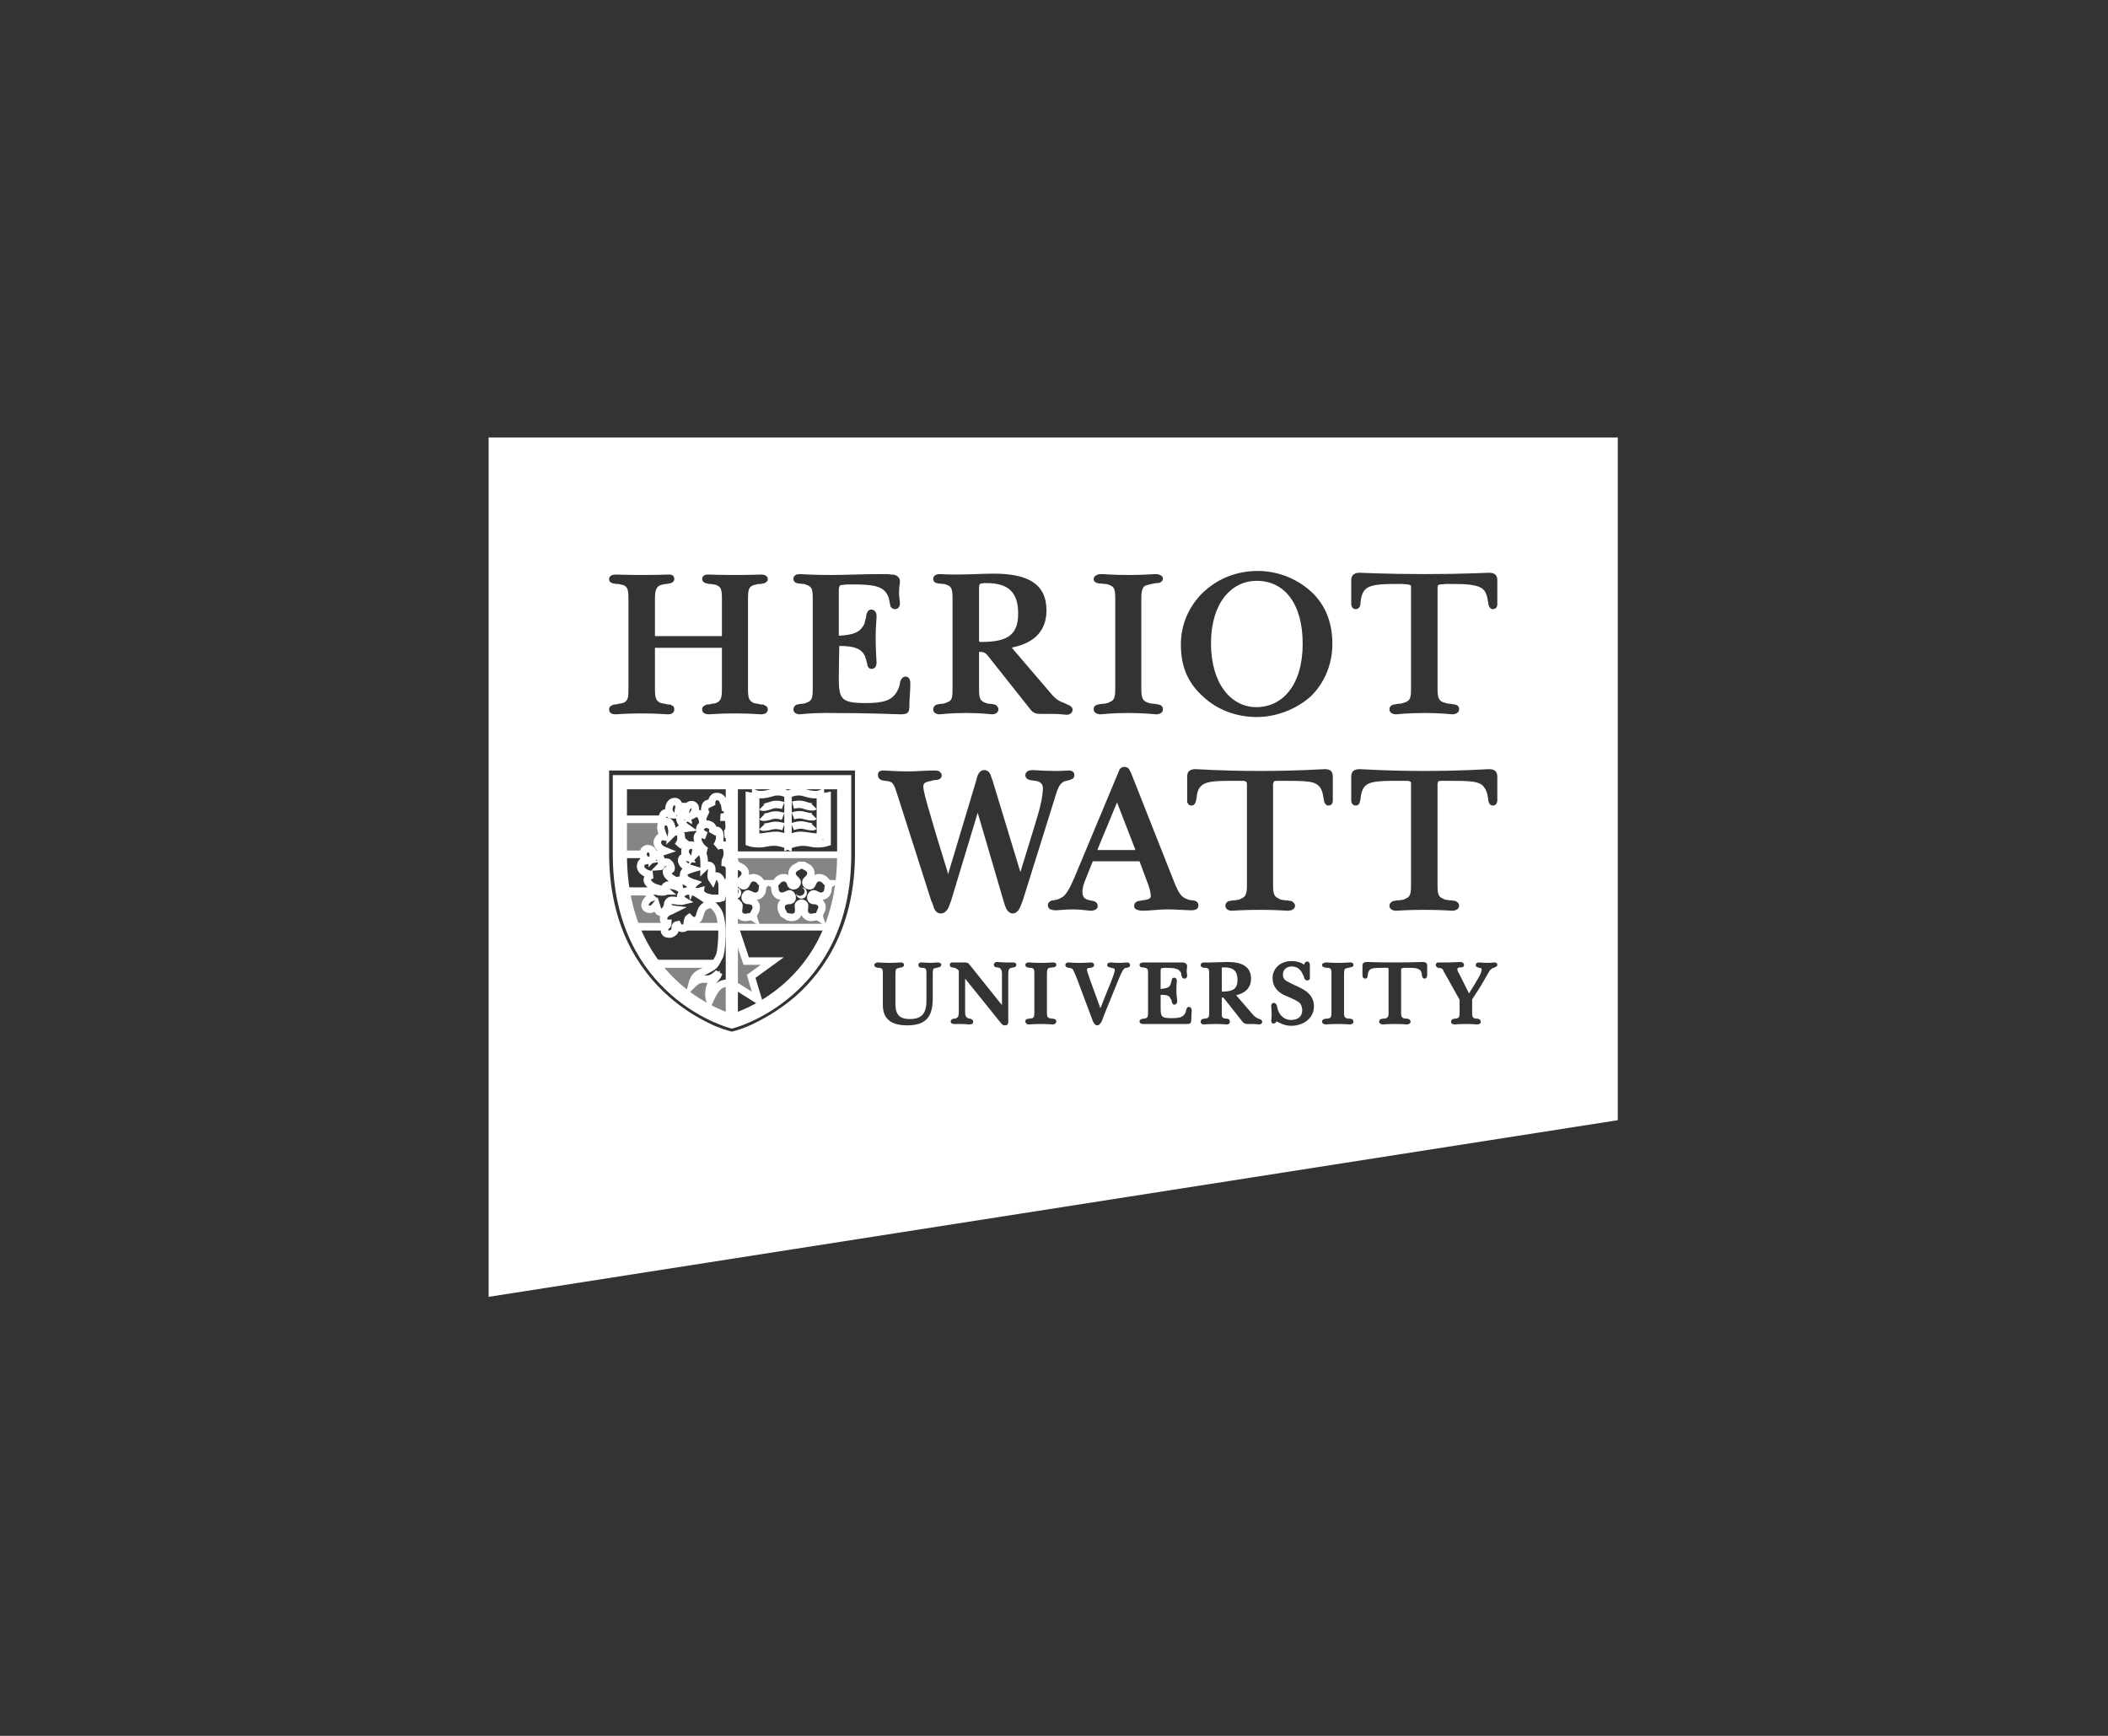 <?xml version="1.0" encoding="UTF-8" standalone="no"?>
<svg width="170px" height="140px" viewBox="0 0 170 140" version="1.1" xmlns="http://www.w3.org/2000/svg" xmlns:xlink="http://www.w3.org/1999/xlink">
    <rect x="0" y="0" width="170" height="140" fill="#333333" stroke="none"/>
    <!-- Generator: Sketch 41.1 (35376) - http://www.bohemiancoding.com/sketch -->
    <title>logo-heriot copy</title>
    <desc>Created with Sketch.</desc>
    <defs></defs>
    <g id="Partners" stroke="none" stroke-width="1" fill="none" fill-rule="evenodd">
        <g id="logo-heriot-copy">
            <g id="heriot-watt-university" transform="translate(39, 35)">
                <g id="Group">
                    <path d="M0.406,0.281 L91.467,0.281 L91.467,55.346 L0.406,69.593 L0.406,0.281 Z M20.018,48.204 C20.344,48.131 21.069,47.913 21.794,47.551 C22.995,46.973 24.116,46.242 25.13,45.377 C27.559,43.238 29.951,39.649 29.951,33.813 L29.951,27.143 L10.122,27.143 L10.122,33.813 C10.122,39.649 12.515,43.238 14.943,45.377 C15.939,46.248 17.049,46.98 18.242,47.551 C18.966,47.914 19.727,48.132 20.018,48.204 L20.018,48.204 Z M39.955,20.546 C39.955,21.27 40.028,21.488 40.354,21.633 C40.427,21.669 40.536,21.706 40.645,21.742 C40.753,21.742 40.862,21.778 40.97,21.778 C41.043,21.778 41.079,21.778 41.116,21.815 C41.188,21.815 41.224,21.815 41.297,21.851 C41.405,21.923 41.515,22.032 41.515,22.213 C41.515,22.504 41.224,22.612 41.007,22.612 C40.862,22.612 40.173,22.504 38.904,22.504 C37.599,22.504 36.91,22.612 36.765,22.612 C36.548,22.612 36.258,22.504 36.258,22.213 C36.258,22.032 36.367,21.923 36.476,21.851 C36.548,21.815 36.584,21.815 36.657,21.815 C36.693,21.778 36.766,21.778 36.802,21.778 C36.91,21.778 37.019,21.742 37.128,21.742 C37.236,21.706 37.346,21.669 37.418,21.633 C37.781,21.488 37.817,21.27 37.817,20.546 L37.817,13.259 C37.817,12.57 37.745,12.353 37.454,12.208 C37.346,12.172 37.273,12.135 37.164,12.099 C37.055,12.099 36.91,12.099 36.838,12.063 L36.656,12.063 C36.62,12.027 36.548,12.027 36.511,12.027 C36.403,11.991 36.258,11.882 36.258,11.701 C36.258,11.375 36.584,11.302 36.765,11.302 C36.837,11.302 37.309,11.338 38.07,11.338 C39.23,11.338 40.245,11.266 41.151,11.266 C43.906,11.266 45.393,12.099 45.393,14.238 C45.393,15.833 44.45,16.848 42.674,17.211 L42.602,17.247 L45.828,21.017 C46.154,21.416 46.517,21.597 46.842,21.706 C46.987,21.779 47.133,21.851 47.241,21.888 C47.278,21.924 47.351,21.96 47.423,22.033 C47.459,22.069 47.496,22.141 47.496,22.25 C47.496,22.54 47.205,22.649 47.024,22.649 C46.952,22.649 46.517,22.576 45.756,22.576 L44.995,22.576 C44.668,22.576 44.379,22.576 44.125,22.25 L40.645,17.864 C40.464,17.646 40.319,17.574 39.992,17.574 L39.956,17.574 L39.956,20.546 L39.955,20.546 L39.955,20.546 Z M62.431,11.048 C64.171,11.048 65.839,11.773 66.998,12.969 C67.977,14.02 68.449,15.325 68.449,16.956 C68.449,18.588 67.796,20.11 66.708,21.162 C65.585,22.176 63.954,22.829 62.359,22.829 C60.691,22.829 59.168,22.249 58.045,21.198 C56.776,20.074 56.232,18.733 56.232,16.993 C56.232,15.434 56.812,14.02 57.935,12.86 C59.168,11.664 60.727,11.048 62.431,11.048 L62.431,11.048 Z M11.027,12.135 C10.919,12.099 10.81,12.099 10.701,12.099 L10.52,12.063 C10.483,12.063 10.411,12.063 10.375,12.026 C10.266,11.99 10.121,11.918 10.121,11.701 C10.121,11.41 10.447,11.338 10.628,11.338 C10.81,11.338 11.535,11.374 12.767,11.374 C14.036,11.374 14.761,11.338 14.87,11.338 C14.979,11.338 15.088,11.338 15.196,11.374 C15.305,11.447 15.378,11.519 15.378,11.701 C15.378,11.845 15.305,11.918 15.196,11.991 C15.124,12.027 15.015,12.063 14.942,12.063 C14.798,12.099 14.58,12.099 14.326,12.172 C13.964,12.281 13.819,12.535 13.819,13.296 L13.819,16.305 L19.22,16.305 L19.22,13.295 C19.22,12.57 19.148,12.353 18.821,12.208 C18.749,12.172 18.64,12.135 18.531,12.135 C18.422,12.099 18.313,12.099 18.205,12.099 C18.096,12.063 17.987,12.063 17.878,12.026 C17.806,11.99 17.625,11.881 17.625,11.701 C17.625,11.519 17.734,11.447 17.842,11.374 C17.951,11.338 18.06,11.338 18.168,11.338 C18.277,11.338 19.002,11.374 20.271,11.374 C21.503,11.374 22.192,11.338 22.374,11.338 C22.591,11.338 22.917,11.41 22.917,11.701 C22.917,11.918 22.736,11.991 22.663,12.026 C22.591,12.062 22.554,12.063 22.482,12.063 L22.337,12.099 C22.228,12.099 22.12,12.099 22.011,12.135 C21.902,12.172 21.794,12.172 21.721,12.208 C21.395,12.353 21.322,12.57 21.322,13.295 L21.322,20.546 C21.322,21.27 21.394,21.488 21.721,21.669 C21.794,21.706 21.902,21.742 22.011,21.742 C22.12,21.778 22.265,21.778 22.337,21.815 L22.518,21.815 C22.554,21.815 22.627,21.851 22.663,21.887 C22.808,21.923 22.917,22.032 22.917,22.213 C22.917,22.54 22.591,22.612 22.374,22.612 C22.265,22.612 21.576,22.54 20.271,22.54 C18.966,22.54 18.277,22.612 18.168,22.612 C17.951,22.612 17.624,22.54 17.624,22.213 C17.624,22.032 17.733,21.923 17.878,21.887 C17.918,21.849 17.968,21.824 18.023,21.815 L18.204,21.815 C18.277,21.778 18.385,21.778 18.531,21.742 C18.639,21.742 18.712,21.706 18.821,21.669 C19.147,21.488 19.22,21.27 19.22,20.546 L19.22,17.247 L13.819,17.247 L13.819,20.546 C13.819,21.27 13.892,21.488 14.218,21.669 C14.326,21.706 14.436,21.742 14.508,21.742 C14.653,21.778 14.762,21.778 14.834,21.815 L15.016,21.815 C15.052,21.815 15.124,21.851 15.161,21.887 C15.306,21.923 15.378,22.032 15.378,22.213 C15.378,22.54 15.088,22.612 14.871,22.612 C14.762,22.612 14.037,22.54 12.768,22.54 C11.463,22.54 10.774,22.612 10.63,22.612 C10.412,22.612 10.122,22.54 10.122,22.213 C10.122,22.032 10.231,21.923 10.376,21.887 C10.416,21.849 10.466,21.824 10.521,21.815 L10.666,21.815 C10.774,21.778 10.883,21.778 10.992,21.742 C11.101,21.742 11.209,21.706 11.318,21.669 C11.645,21.488 11.681,21.27 11.681,20.546 L11.681,13.295 C11.681,12.57 11.608,12.353 11.318,12.208 C11.245,12.172 11.136,12.172 11.027,12.135 L11.027,12.135 Z M33.322,20.799 C33.394,20.654 33.467,20.545 33.503,20.4 C33.539,20.291 33.576,20.182 33.576,20.074 L33.612,19.928 C33.648,19.892 33.648,19.82 33.684,19.783 C33.758,19.675 33.866,19.566 34.011,19.566 C34.192,19.566 34.337,19.675 34.374,19.856 C34.41,19.928 34.41,20.001 34.41,20.074 L34.41,20.291 C34.41,20.798 34.337,21.342 34.337,21.922 C34.337,22.466 34.228,22.611 33.612,22.611 C33.286,22.611 31.292,22.502 27.595,22.502 C26.326,22.502 25.637,22.611 25.492,22.611 C25.275,22.611 24.985,22.502 24.985,22.212 C24.985,22.031 25.094,21.922 25.203,21.849 C25.275,21.813 25.311,21.813 25.384,21.813 C25.42,21.777 25.456,21.777 25.529,21.777 C25.637,21.777 25.747,21.74 25.855,21.74 C25.964,21.704 26.073,21.668 26.145,21.632 C26.471,21.487 26.544,21.269 26.544,20.544 L26.544,13.259 C26.544,12.57 26.472,12.353 26.145,12.208 C26.051,12.166 25.954,12.129 25.855,12.099 C25.747,12.099 25.637,12.099 25.529,12.063 L25.384,12.063 C25.311,12.027 25.275,12.027 25.239,12.027 C25.131,11.991 24.985,11.882 24.985,11.701 C24.985,11.375 25.275,11.302 25.492,11.302 C25.637,11.302 26.507,11.375 28.03,11.375 C29.19,11.375 30.495,11.302 32.017,11.302 L32.379,11.302 C32.561,11.302 32.706,11.302 32.851,11.338 C32.959,11.338 33.104,11.338 33.177,11.375 C33.467,11.483 33.576,11.665 33.576,11.918 C33.576,12.063 33.503,12.353 33.503,12.788 C33.503,13.187 33.576,13.477 33.576,13.622 C33.576,13.839 33.503,14.129 33.177,14.129 C32.995,14.129 32.887,14.021 32.814,13.912 C32.814,13.839 32.778,13.767 32.778,13.731 L32.741,13.585 C32.741,13.477 32.705,13.368 32.669,13.223 C32.633,13.115 32.596,13.006 32.524,12.897 C32.125,12.244 31.327,12.136 29.769,12.136 L29.624,12.136 C29.37,12.136 29.152,12.136 29.008,12.172 C28.826,12.172 28.79,12.208 28.754,12.208 C28.718,12.245 28.718,12.245 28.718,12.281 C28.681,12.281 28.681,12.317 28.681,12.353 C28.645,12.426 28.645,12.57 28.645,12.788 L28.645,16.268 L28.718,16.268 C29.805,16.196 30.276,16.015 30.603,15.507 C30.675,15.398 30.747,15.253 30.747,15.144 C30.783,14.999 30.82,14.89 30.856,14.745 L30.856,14.6 C30.892,14.527 30.892,14.491 30.928,14.419 C30.965,14.31 31.074,14.165 31.255,14.165 C31.581,14.165 31.69,14.455 31.69,14.673 C31.69,14.998 31.617,15.579 31.617,16.412 C31.617,17.5 31.69,18.189 31.69,18.442 C31.69,18.696 31.581,18.95 31.291,18.95 C31.146,18.95 31.037,18.877 31.001,18.768 C30.964,18.732 30.964,18.696 30.964,18.66 L30.928,18.515 C30.892,18.442 30.892,18.333 30.855,18.224 C30.819,18.152 30.783,18.043 30.747,17.898 C30.456,17.318 29.913,17.1 28.717,17.1 L28.681,17.1 L28.645,19.565 C28.645,21.341 28.753,21.704 30.82,21.704 C32.234,21.705 32.923,21.488 33.322,20.799 L33.322,20.799 Z M53.84,21.742 C53.984,21.742 54.093,21.778 54.202,21.778 L54.383,21.815 C54.42,21.815 54.492,21.815 54.528,21.851 C54.673,21.887 54.782,21.996 54.782,22.213 C54.782,22.504 54.491,22.612 54.238,22.612 C54.093,22.612 53.332,22.504 51.991,22.504 C50.613,22.504 49.888,22.612 49.743,22.612 C49.525,22.612 49.198,22.504 49.198,22.213 C49.198,21.996 49.308,21.887 49.452,21.851 C49.489,21.815 49.562,21.815 49.597,21.815 L49.779,21.778 C49.888,21.778 49.997,21.742 50.141,21.742 C50.25,21.706 50.359,21.706 50.467,21.633 C50.866,21.488 50.939,21.234 50.939,20.546 L50.939,13.259 C50.939,12.57 50.866,12.353 50.54,12.208 C50.435,12.16 50.325,12.124 50.213,12.099 C50.105,12.099 49.96,12.099 49.851,12.063 C49.706,12.063 49.597,12.063 49.489,12.027 C49.38,11.991 49.198,11.918 49.198,11.701 C49.198,11.556 49.271,11.483 49.344,11.447 C49.38,11.411 49.452,11.375 49.525,11.339 C49.633,11.303 49.779,11.303 49.887,11.303 C50.068,11.303 50.758,11.375 51.99,11.375 C53.259,11.375 53.984,11.303 54.128,11.303 C54.202,11.303 54.346,11.303 54.455,11.339 C54.527,11.375 54.564,11.375 54.637,11.411 C54.672,11.448 54.781,11.52 54.781,11.665 C54.781,11.847 54.637,11.955 54.527,11.992 C54.455,12.028 54.346,12.028 54.238,12.028 C54.056,12.064 53.803,12.101 53.549,12.173 C53.187,12.246 53.041,12.499 53.041,13.261 L53.041,20.547 C53.041,21.272 53.15,21.49 53.476,21.635 C53.622,21.705 53.731,21.705 53.84,21.742 L53.84,21.742 Z M77.728,21.742 C77.873,21.742 77.982,21.778 78.091,21.778 L78.272,21.815 C78.308,21.815 78.381,21.815 78.417,21.851 C78.562,21.887 78.67,21.996 78.67,22.213 C78.67,22.504 78.345,22.612 78.127,22.612 C78.018,22.612 77.256,22.504 75.879,22.504 C74.465,22.504 73.705,22.612 73.595,22.612 C73.341,22.612 73.052,22.504 73.052,22.213 C73.052,21.996 73.196,21.887 73.306,21.851 C73.378,21.815 73.414,21.815 73.487,21.815 L73.632,21.778 C73.74,21.778 73.885,21.742 73.994,21.742 C74.138,21.706 74.248,21.669 74.356,21.633 C74.719,21.488 74.791,21.27 74.791,20.546 L74.791,12.389 L74.791,12.244 L74.755,12.208 C74.683,12.172 74.61,12.135 74.502,12.135 C74.393,12.135 74.248,12.099 74.103,12.099 L73.45,12.099 C72,12.099 71.312,12.207 70.985,12.679 C70.84,12.896 70.767,13.186 70.731,13.476 C70.731,13.621 70.696,13.73 70.696,13.839 C70.66,13.911 70.587,14.129 70.333,14.129 C70.188,14.129 70.08,14.056 70.007,13.912 C70.007,13.876 69.97,13.803 69.97,13.767 L69.97,11.809 C69.97,11.338 70.261,11.193 70.66,11.193 C70.949,11.193 72.69,11.302 75.879,11.302 C79.069,11.302 80.81,11.193 81.063,11.193 C81.498,11.193 81.752,11.338 81.752,11.809 L81.752,13.767 C81.752,13.803 81.752,13.839 81.716,13.912 C81.679,14.057 81.534,14.129 81.39,14.129 C81.172,14.129 81.099,13.912 81.063,13.839 C81.027,13.766 81.027,13.731 81.027,13.658 L80.991,13.476 C80.955,13.186 80.882,12.896 80.737,12.679 C80.556,12.425 80.266,12.28 79.831,12.207 C79.323,12.099 78.707,12.099 77.91,12.099 L77.619,12.099 C77.475,12.099 77.33,12.135 77.22,12.135 C77.112,12.135 77.039,12.172 77.003,12.172 L76.967,12.208 L76.967,12.244 C76.931,12.28 76.931,12.353 76.931,12.389 L76.931,20.546 C76.931,21.27 77.039,21.488 77.366,21.633 C77.475,21.669 77.619,21.705 77.728,21.742 L77.728,21.742 Z M39.919,27.397 C40.028,27.216 40.173,27.107 40.39,27.107 C40.572,27.107 40.753,27.216 40.825,27.397 C40.898,27.469 40.898,27.542 40.934,27.651 L41.043,27.941 L43.29,35.336 L44.559,31.203 C44.922,30.043 45.103,29.137 45.103,28.557 C45.103,28.267 44.922,28.013 44.487,27.977 C44.306,27.94 44.161,27.94 44.052,27.904 C43.87,27.868 43.689,27.759 43.689,27.505 C43.689,27.36 43.798,27.251 43.907,27.179 C44.016,27.142 44.161,27.106 44.269,27.106 C44.451,27.106 45.103,27.179 46.191,27.179 C46.625,27.179 46.988,27.142 47.205,27.142 C47.387,27.142 47.64,27.215 47.64,27.505 C47.643,27.612 47.604,27.716 47.532,27.795 C47.459,27.832 47.351,27.868 47.278,27.904 C47.17,27.94 46.988,27.977 46.843,28.013 C46.444,28.194 46.299,28.556 46.046,29.427 L43.508,37.547 C43.399,37.873 43.291,38.127 43.182,38.345 C43.074,38.489 42.928,38.67 42.675,38.67 C42.458,38.67 42.312,38.526 42.204,38.381 C42.095,38.198 42.022,37.982 41.95,37.728 L39.847,30.55 L37.709,37.619 C37.6,37.909 37.527,38.163 37.419,38.344 C37.274,38.525 37.128,38.67 36.875,38.67 C36.622,38.67 36.476,38.525 36.368,38.344 C36.332,38.271 36.295,38.163 36.259,38.053 C36.223,37.945 36.187,37.799 36.114,37.691 L33.323,28.955 C33.105,28.266 32.996,28.085 32.67,28.012 C32.489,27.976 32.308,27.976 32.163,27.94 C32.019,27.904 31.801,27.795 31.801,27.505 C31.801,27.36 31.837,27.251 31.982,27.179 C32.054,27.179 32.091,27.142 32.163,27.142 L32.308,27.142 C32.526,27.142 33.142,27.215 34.266,27.215 C34.991,27.215 35.68,27.142 36.26,27.142 C36.405,27.142 36.55,27.142 36.695,27.179 C36.804,27.251 36.948,27.36 36.948,27.541 C36.948,27.795 36.695,27.868 36.586,27.904 C36.477,27.904 36.296,27.904 36.115,27.977 C35.534,28.085 35.462,28.194 35.462,28.448 C35.462,28.702 35.644,29.463 36.042,30.768 C36.368,31.928 36.839,33.451 37.42,35.336 L37.456,35.518 L39.74,27.905 C39.774,27.723 39.847,27.506 39.919,27.397 L39.919,27.397 Z M77.728,37.582 C77.873,37.619 77.982,37.619 78.091,37.619 L78.272,37.655 C78.308,37.655 78.381,37.655 78.417,37.691 C78.562,37.764 78.67,37.873 78.67,38.053 C78.67,38.344 78.345,38.452 78.127,38.452 C77.982,38.452 77.256,38.38 75.879,38.38 C74.465,38.38 73.705,38.452 73.595,38.452 C73.341,38.452 73.052,38.344 73.052,38.053 C73.052,37.872 73.16,37.764 73.306,37.691 C73.341,37.655 73.414,37.655 73.487,37.655 L73.632,37.619 C73.74,37.619 73.885,37.619 73.994,37.582 C74.138,37.582 74.248,37.547 74.356,37.474 C74.719,37.33 74.791,37.112 74.791,36.386 L74.791,28.231 L74.791,28.085 L74.755,28.049 C74.683,28.013 74.61,27.977 74.502,27.977 L73.45,27.977 C72,27.977 71.312,28.049 70.985,28.521 C70.84,28.738 70.767,29.028 70.731,29.318 C70.731,29.463 70.696,29.572 70.659,29.68 C70.659,29.753 70.586,29.97 70.332,29.97 C70.188,29.97 70.079,29.898 70.006,29.753 C70.006,29.717 69.97,29.644 69.97,29.608 L69.97,27.65 C69.97,27.179 70.224,27.034 70.659,27.034 C70.949,27.034 72.653,27.179 75.879,27.179 C79.068,27.179 80.773,27.034 81.062,27.034 C81.497,27.034 81.751,27.179 81.751,27.65 L81.751,29.608 C81.751,29.644 81.715,29.68 81.715,29.753 C81.643,29.898 81.534,29.97 81.389,29.97 C81.172,29.97 81.062,29.753 81.062,29.68 C81.027,29.644 81.027,29.572 81.027,29.499 L80.991,29.318 C80.954,29.027 80.881,28.737 80.7,28.52 C80.555,28.266 80.265,28.121 79.794,28.049 C79.323,27.976 78.706,27.976 77.909,27.976 L77.219,27.976 C77.111,27.976 77.038,28.012 77.002,28.012 L76.966,28.049 L76.966,28.121 C76.93,28.158 76.93,28.194 76.93,28.23 L76.93,36.386 C76.93,37.111 77.002,37.329 77.365,37.474 C77.475,37.547 77.619,37.582 77.728,37.582 L77.728,37.582 Z M64.461,37.582 C64.606,37.619 64.715,37.619 64.823,37.619 L65.005,37.655 C65.077,37.655 65.113,37.655 65.187,37.691 C65.295,37.764 65.439,37.873 65.439,38.053 C65.439,38.344 65.113,38.452 64.86,38.452 C64.751,38.452 63.99,38.38 62.612,38.38 C61.235,38.38 60.474,38.452 60.329,38.452 C60.111,38.452 59.821,38.344 59.821,38.053 C59.821,37.872 59.931,37.764 60.039,37.691 C60.112,37.655 60.183,37.655 60.22,37.655 L60.402,37.619 C60.511,37.619 60.619,37.619 60.764,37.582 C60.873,37.582 60.981,37.547 61.091,37.474 C61.453,37.33 61.561,37.112 61.561,36.386 L61.561,28.231 C61.561,28.158 61.526,28.085 61.526,28.085 L61.49,28.049 C61.417,28.013 61.38,27.977 61.272,27.977 L60.22,27.977 C58.77,27.977 58.082,28.049 57.755,28.521 C57.574,28.738 57.537,29.028 57.502,29.318 C57.466,29.463 57.466,29.572 57.429,29.68 C57.393,29.753 57.32,29.97 57.103,29.97 C56.958,29.97 56.812,29.898 56.776,29.753 C56.74,29.717 56.74,29.644 56.74,29.608 L56.74,27.65 C56.74,27.179 56.994,27.034 57.429,27.034 C57.683,27.034 59.423,27.179 62.612,27.179 C65.803,27.179 67.543,27.034 67.833,27.034 C68.267,27.034 68.485,27.179 68.485,27.65 L68.485,29.608 C68.485,29.644 68.485,29.68 68.45,29.753 C68.413,29.898 68.267,29.97 68.123,29.97 C67.905,29.97 67.833,29.753 67.797,29.68 C67.797,29.644 67.761,29.572 67.761,29.499 L67.724,29.318 C67.688,29.027 67.616,28.737 67.47,28.52 C67.289,28.266 67.035,28.121 66.565,28.049 C66.057,27.976 65.44,27.976 64.643,27.976 L63.955,27.976 C63.846,27.976 63.809,28.012 63.737,28.012 L63.737,28.049 C63.737,28.049 63.701,28.085 63.701,28.121 C63.701,28.158 63.665,28.194 63.665,28.23 L63.665,36.386 C63.665,37.111 63.774,37.329 64.136,37.474 C64.231,37.543 64.344,37.58 64.461,37.582 L64.461,37.582 Z M48.293,36.931 C48.293,37.257 48.402,37.438 48.655,37.547 C48.728,37.582 48.837,37.582 48.909,37.619 L49.127,37.655 C49.272,37.692 49.526,37.765 49.526,38.091 C49.526,38.235 49.417,38.345 49.308,38.381 C49.235,38.417 49.127,38.453 48.981,38.453 C48.765,38.453 48.257,38.345 47.496,38.345 C46.88,38.345 46.408,38.417 46.118,38.417 C45.973,38.417 45.828,38.382 45.719,38.345 C45.61,38.308 45.502,38.164 45.502,38.018 C45.502,37.874 45.574,37.765 45.683,37.692 C45.755,37.656 45.792,37.656 45.828,37.619 L45.973,37.619 C46.045,37.583 46.154,37.583 46.263,37.547 C46.371,37.511 46.48,37.474 46.589,37.402 C46.916,37.257 47.205,36.785 47.604,35.879 L51.193,27.288 C51.228,27.179 51.265,27.07 51.338,26.997 C51.446,26.889 51.555,26.852 51.7,26.852 C51.845,26.852 51.954,26.925 52.027,26.997 C52.099,27.07 52.135,27.215 52.208,27.323 L55.76,36.314 C56.051,37.002 56.268,37.329 56.631,37.474 C56.703,37.51 56.812,37.547 56.92,37.582 C57.03,37.582 57.103,37.618 57.174,37.618 C57.283,37.618 57.392,37.654 57.465,37.691 C57.573,37.764 57.646,37.873 57.646,38.017 C57.646,38.198 57.573,38.271 57.465,38.344 C57.355,38.38 57.247,38.416 57.103,38.416 C56.631,38.416 55.942,38.344 55.072,38.344 C54.42,38.344 53.767,38.452 53.115,38.452 C52.979,38.449 52.844,38.425 52.716,38.38 C52.562,38.349 52.454,38.21 52.462,38.053 C52.462,37.836 52.607,37.764 52.716,37.691 C52.825,37.655 52.969,37.655 53.115,37.618 C53.767,37.546 53.804,37.401 53.804,37.256 C53.804,37.148 53.767,36.784 53.586,36.314 L52.897,34.465 L49.127,34.465 L48.475,36.096 C48.33,36.459 48.293,36.75 48.293,36.931 L48.293,36.931 Z M79.867,47.117 C79.759,47.045 79.722,46.972 79.722,46.682 L79.722,45.594 C80.158,44.941 80.483,44.435 80.701,44.036 L80.992,43.528 C81.064,43.383 81.136,43.31 81.173,43.238 C81.281,43.129 81.391,43.056 81.463,43.056 C81.536,43.021 81.572,43.021 81.608,42.984 C81.68,42.984 81.753,42.911 81.753,42.803 C81.753,42.657 81.608,42.621 81.535,42.621 C81.499,42.621 81.281,42.656 80.919,42.656 C80.593,42.656 80.376,42.621 80.303,42.621 C80.231,42.621 80.195,42.621 80.122,42.656 C80.049,42.693 80.013,42.73 80.013,42.839 C80.013,42.983 80.158,43.02 80.195,43.02 C80.23,43.055 80.339,43.055 80.412,43.092 C80.484,43.092 80.484,43.092 80.484,43.202 C80.484,43.346 80.412,43.564 80.195,43.926 C80.013,44.253 79.76,44.651 79.469,45.122 L78.672,43.527 C78.527,43.31 78.527,43.202 78.527,43.165 C78.527,43.129 78.527,43.056 78.709,43.021 L78.853,43.021 C78.926,43.021 79.071,42.984 79.071,42.803 C79.071,42.73 78.999,42.658 78.926,42.622 C78.853,42.585 78.817,42.585 78.745,42.585 C78.564,42.585 78.237,42.622 77.766,42.622 L76.932,42.622 C76.846,42.66 76.789,42.745 76.788,42.839 C76.788,42.948 76.896,43.021 76.969,43.056 C77.041,43.056 77.113,43.056 77.187,43.092 C77.259,43.092 77.295,43.128 77.331,43.165 C77.367,43.202 77.403,43.238 77.403,43.31 L77.512,43.491 L78.709,45.631 L78.709,46.682 C78.709,46.972 78.673,47.044 78.564,47.116 C78.528,47.116 78.491,47.116 78.455,47.152 L78.31,47.152 C78.202,47.189 78.202,47.189 78.166,47.189 C78.079,47.227 78.023,47.312 78.02,47.406 C78.02,47.588 78.203,47.624 78.311,47.624 C78.347,47.624 78.673,47.588 79.217,47.588 C79.797,47.588 80.087,47.624 80.123,47.624 C80.232,47.624 80.414,47.588 80.414,47.406 C80.411,47.312 80.355,47.227 80.268,47.189 L80.124,47.152 L79.979,47.152 C79.94,47.117 79.904,47.117 79.867,47.117 L79.867,47.117 Z M74.176,47.117 C74.031,47.045 73.994,46.972 73.994,46.682 L73.994,43.13 C74.139,43.056 74.176,43.056 74.248,43.056 L74.356,43.056 C74.72,43.056 74.973,43.056 75.19,43.093 C75.372,43.129 75.481,43.202 75.553,43.274 C75.625,43.383 75.662,43.492 75.662,43.601 L75.698,43.782 C75.698,43.819 75.77,43.927 75.879,43.927 C75.952,43.927 76.024,43.891 76.061,43.819 L76.097,43.673 L76.097,42.876 C76.097,42.658 75.952,42.586 75.735,42.586 C75.625,42.586 74.864,42.622 73.487,42.622 C72.11,42.622 71.348,42.586 71.239,42.586 C71.022,42.586 70.877,42.658 70.877,42.876 L70.877,43.673 C70.877,43.746 70.912,43.782 70.912,43.819 C70.949,43.891 71.022,43.927 71.095,43.927 C71.239,43.927 71.276,43.819 71.276,43.782 C71.276,43.746 71.312,43.673 71.312,43.601 C71.312,43.492 71.348,43.383 71.421,43.274 C71.529,43.093 71.82,43.056 72.436,43.056 L72.908,43.056 C72.98,43.093 72.98,43.093 72.98,43.13 L72.98,46.682 C72.98,46.972 72.944,47.045 72.798,47.117 C72.762,47.117 72.725,47.153 72.69,47.153 L72.509,47.153 C72.399,47.189 72.399,47.189 72.363,47.189 C72.277,47.228 72.221,47.312 72.219,47.407 C72.219,47.551 72.4,47.624 72.509,47.624 C72.545,47.624 72.872,47.588 73.488,47.588 C74.105,47.588 74.43,47.624 74.467,47.624 C74.575,47.624 74.756,47.551 74.756,47.407 C74.754,47.312 74.698,47.228 74.612,47.189 L74.467,47.153 L74.323,47.153 C74.249,47.153 74.212,47.117 74.176,47.117 L74.176,47.117 Z M69.572,47.117 C69.427,47.045 69.391,46.972 69.391,46.682 L69.391,43.528 C69.391,43.166 69.464,43.129 69.572,43.093 C69.681,43.056 69.79,43.056 69.863,43.021 C69.935,43.021 69.971,43.021 70.007,42.984 C70.044,42.984 70.152,42.948 70.152,42.84 C70.152,42.731 70.08,42.694 70.08,42.658 C70.044,42.658 70.007,42.658 69.97,42.622 L69.826,42.622 C69.753,42.622 69.427,42.658 68.883,42.658 C68.339,42.658 68.049,42.622 67.977,42.622 C67.904,42.622 67.868,42.622 67.796,42.658 C67.76,42.658 67.723,42.658 67.723,42.694 C67.687,42.694 67.615,42.73 67.615,42.839 C67.615,42.948 67.759,43.021 67.796,43.021 C67.833,43.021 67.904,43.021 67.94,43.056 L68.122,43.056 C68.158,43.056 68.195,43.092 68.231,43.092 C68.339,43.128 68.376,43.202 68.376,43.527 L68.376,46.682 C68.376,46.972 68.339,47.044 68.231,47.116 C68.158,47.116 68.122,47.152 68.085,47.152 L67.941,47.152 C67.833,47.189 67.796,47.189 67.76,47.189 C67.673,47.227 67.617,47.312 67.615,47.406 C67.615,47.551 67.833,47.624 67.905,47.624 C67.978,47.624 68.304,47.588 68.883,47.588 C69.464,47.588 69.79,47.624 69.863,47.624 C69.972,47.624 70.153,47.551 70.153,47.406 C70.151,47.312 70.094,47.227 70.008,47.189 L69.864,47.152 L69.718,47.152 C69.645,47.153 69.608,47.117 69.572,47.117 L69.572,47.117 Z M63.953,47.37 C64.062,47.444 64.135,47.48 64.243,47.515 C64.461,47.624 64.751,47.733 65.113,47.733 C66.165,47.733 66.962,47.081 66.962,46.174 C66.962,45.304 66.382,44.869 65.439,44.471 C65.295,44.398 65.15,44.325 65.005,44.253 C64.892,44.2 64.783,44.14 64.678,44.072 C64.534,43.963 64.461,43.818 64.461,43.601 C64.461,43.238 64.715,42.948 65.186,42.948 C65.585,42.948 65.874,43.165 66.055,43.564 C66.128,43.672 66.165,43.781 66.165,43.854 C66.201,43.926 66.238,44.072 66.419,44.072 C66.527,44.072 66.6,44.036 66.636,43.926 L66.636,43.745 L66.636,43.31 L66.636,42.839 C66.636,42.73 66.6,42.549 66.419,42.549 C66.309,42.549 66.237,42.622 66.237,42.657 L66.164,42.803 C66.091,42.766 66.02,42.693 65.91,42.657 C65.669,42.557 65.41,42.507 65.149,42.512 C64.279,42.512 63.626,43.092 63.626,43.89 C63.626,44.542 64.025,45.05 64.678,45.304 C64.932,45.413 65.185,45.521 65.403,45.631 C65.584,45.739 65.765,45.812 65.874,45.956 C65.947,46.102 66.019,46.247 66.019,46.464 C66.019,46.972 65.692,47.262 65.112,47.262 C64.641,47.262 64.242,46.971 64.061,46.464 C64.025,46.32 63.989,46.21 63.989,46.137 C63.953,46.102 63.953,46.029 63.916,45.993 C63.881,45.925 63.811,45.883 63.735,45.884 C63.658,45.883 63.588,45.925 63.553,45.993 C63.517,46.029 63.517,46.066 63.517,46.102 C63.517,46.32 63.553,46.536 63.553,46.79 C63.553,47.081 63.517,47.262 63.517,47.334 C63.517,47.407 63.553,47.551 63.698,47.551 C63.807,47.551 63.843,47.515 63.88,47.479 L63.953,47.37 L63.953,47.37 Z M59.531,45.45 L59.531,46.682 C59.531,46.972 59.531,47.045 59.676,47.117 C59.676,47.117 59.749,47.117 59.784,47.153 L59.93,47.153 L60.074,47.189 C60.147,47.225 60.182,47.298 60.182,47.407 C60.182,47.588 60.038,47.624 59.93,47.624 C59.856,47.624 59.566,47.588 59.023,47.588 C58.443,47.588 58.152,47.624 58.081,47.624 C58.008,47.624 57.827,47.588 57.827,47.407 C57.827,47.298 57.9,47.225 57.935,47.189 C57.972,47.189 58.008,47.189 58.118,47.153 L58.226,47.153 C58.299,47.117 58.334,47.117 58.37,47.117 C58.48,47.045 58.516,46.972 58.516,46.682 L58.516,43.528 C58.516,43.202 58.48,43.129 58.37,43.093 C58.334,43.093 58.298,43.056 58.262,43.056 L58.118,43.056 L57.972,43.021 C57.9,42.985 57.827,42.948 57.827,42.84 C57.827,42.658 58.009,42.622 58.081,42.622 L58.661,42.622 C59.168,42.622 59.603,42.586 60.002,42.586 C61.198,42.586 61.888,42.985 61.888,43.927 C61.888,44.652 61.452,45.088 60.691,45.269 L62.068,46.864 C62.177,47.008 62.359,47.081 62.467,47.153 C62.54,47.19 62.612,47.19 62.649,47.226 C62.685,47.226 62.722,47.263 62.722,47.263 C62.758,47.299 62.794,47.371 62.794,47.407 C62.794,47.589 62.612,47.625 62.541,47.625 C62.505,47.625 62.323,47.589 61.996,47.589 L61.67,47.589 C61.526,47.589 61.38,47.589 61.235,47.444 L59.713,45.522 C59.676,45.45 59.639,45.45 59.531,45.45 L59.531,45.45 Z M54.601,45.232 C55.108,45.232 55.325,45.304 55.398,45.558 C55.435,45.594 55.472,45.631 55.472,45.667 L55.507,45.812 C55.507,45.885 55.507,45.885 55.543,45.92 C55.579,45.956 55.616,46.03 55.688,46.03 C55.87,46.03 55.941,45.848 55.941,45.776 C55.941,45.631 55.869,45.34 55.869,44.87 C55.869,44.507 55.905,44.254 55.905,44.108 C55.905,43.999 55.869,43.855 55.687,43.855 C55.579,43.855 55.506,43.927 55.506,43.999 L55.47,44.144 C55.434,44.217 55.434,44.253 55.434,44.325 C55.398,44.362 55.398,44.398 55.361,44.471 C55.253,44.652 55.035,44.724 54.6,44.761 L54.6,43.31 C54.6,43.202 54.6,43.166 54.636,43.093 L54.708,43.093 C54.781,43.056 54.854,43.056 54.999,43.056 C55.723,43.056 56.05,43.13 56.195,43.383 C56.232,43.42 56.232,43.456 56.268,43.528 L56.268,43.637 C56.304,43.746 56.304,43.782 56.34,43.819 C56.34,43.855 56.413,43.927 56.522,43.927 C56.703,43.927 56.739,43.782 56.739,43.673 C56.739,43.601 56.703,43.492 56.703,43.311 C56.703,43.13 56.739,42.985 56.739,42.912 C56.739,42.804 56.667,42.694 56.522,42.658 C56.487,42.623 56.413,42.623 56.377,42.623 L53.188,42.623 C53.115,42.623 52.897,42.658 52.897,42.84 C52.897,42.949 53.006,42.985 53.042,43.022 L53.187,43.022 L53.332,43.057 C53.368,43.057 53.441,43.057 53.441,43.093 C53.549,43.13 53.585,43.203 53.585,43.528 L53.585,46.683 C53.585,46.973 53.549,47.045 53.441,47.117 C53.405,47.117 53.368,47.117 53.332,47.153 L53.187,47.153 C53.114,47.19 53.078,47.19 53.042,47.19 C52.969,47.226 52.897,47.299 52.897,47.371 C52.897,47.552 53.078,47.589 53.188,47.589 L56.703,47.589 C56.994,47.589 57.066,47.516 57.066,47.263 C57.066,47.009 57.103,46.791 57.103,46.574 L57.103,46.465 C57.103,46.429 57.103,46.392 57.066,46.356 C57.066,46.284 56.993,46.211 56.885,46.211 C56.808,46.21 56.737,46.252 56.703,46.321 L56.667,46.465 C56.631,46.502 56.631,46.537 56.631,46.61 C56.595,46.646 56.595,46.718 56.558,46.754 C56.377,47.045 56.087,47.117 55.471,47.117 C54.637,47.117 54.601,46.972 54.601,46.247 L54.601,45.232 L54.601,45.232 L54.601,45.232 Z M50.287,44.942 L49.743,46.32 L48.873,43.927 C48.728,43.492 48.655,43.274 48.655,43.203 C48.655,43.13 48.655,43.093 48.873,43.057 C48.946,43.057 49.017,43.057 49.054,43.022 C49.127,43.022 49.235,42.949 49.235,42.84 C49.235,42.658 49.054,42.623 48.981,42.623 C48.909,42.623 48.619,42.658 48.003,42.658 C47.495,42.658 47.205,42.623 47.17,42.623 C47.134,42.623 47.061,42.623 47.024,42.658 C46.957,42.693 46.915,42.764 46.916,42.84 C46.916,42.912 46.952,42.949 46.988,42.985 C47.024,43.021 47.097,43.021 47.134,43.057 C47.206,43.057 47.278,43.057 47.387,43.093 C47.46,43.13 47.532,43.166 47.569,43.275 C47.641,43.42 47.713,43.602 47.822,43.855 L49.127,47.335 C49.164,47.444 49.236,47.516 49.272,47.589 C49.308,47.625 49.381,47.698 49.49,47.698 C49.557,47.697 49.622,47.671 49.671,47.625 C49.707,47.552 49.744,47.516 49.816,47.444 C49.889,47.299 49.961,47.081 50.069,46.791 L51.266,43.855 C51.483,43.347 51.593,43.13 51.774,43.056 L51.918,43.056 C51.954,43.021 51.991,43.021 52.063,42.984 C52.099,42.984 52.136,42.911 52.136,42.84 C52.136,42.658 51.954,42.622 51.882,42.622 C51.774,42.622 51.592,42.658 51.229,42.658 C50.903,42.658 50.649,42.622 50.577,42.622 C50.468,42.622 50.287,42.658 50.287,42.84 C50.287,42.912 50.323,42.948 50.396,42.984 C50.431,43.021 50.468,43.021 50.504,43.021 C50.577,43.056 50.649,43.056 50.795,43.093 C50.83,43.093 50.903,43.129 50.903,43.238 C50.903,43.383 50.722,43.927 50.287,44.942 L50.287,44.942 Z M45.611,47.117 C45.466,47.045 45.43,46.972 45.43,46.682 L45.43,43.528 C45.43,43.166 45.502,43.093 45.611,43.056 C45.72,43.056 45.828,43.021 45.901,43.021 C45.974,43.021 46.01,43.021 46.046,42.985 C46.119,42.985 46.191,42.912 46.191,42.804 C46.191,42.731 46.119,42.694 46.119,42.658 C46.082,42.658 46.046,42.658 46.01,42.623 L45.865,42.623 C45.792,42.623 45.466,42.658 44.922,42.658 C44.415,42.658 44.089,42.623 44.016,42.623 L43.835,42.623 C43.835,42.658 43.798,42.658 43.762,42.695 C43.726,42.695 43.69,42.731 43.69,42.84 C43.69,42.949 43.798,42.985 43.835,43.022 C43.871,43.022 43.943,43.022 43.98,43.057 L44.161,43.057 C44.197,43.057 44.27,43.093 44.27,43.093 C44.379,43.13 44.415,43.203 44.415,43.528 L44.415,46.683 C44.415,46.973 44.379,47.045 44.27,47.117 C44.234,47.117 44.161,47.117 44.125,47.153 L43.98,47.153 C43.871,47.19 43.835,47.19 43.798,47.19 C43.73,47.224 43.688,47.295 43.69,47.371 C43.69,47.552 43.871,47.625 43.944,47.625 C44.016,47.625 44.342,47.589 44.922,47.589 C45.502,47.589 45.865,47.625 45.901,47.625 C46.01,47.625 46.191,47.552 46.191,47.371 C46.191,47.299 46.119,47.226 46.046,47.19 L45.901,47.153 L45.756,47.153 C45.683,47.117 45.647,47.117 45.611,47.117 Z M39.049,47.117 C38.868,47.008 38.832,46.9 38.832,46.573 L38.832,43.927 L41.695,47.48 C41.732,47.552 41.804,47.588 41.84,47.624 C41.913,47.697 41.949,47.697 42.058,47.697 C42.167,47.697 42.239,47.661 42.276,47.588 C42.276,47.552 42.311,47.515 42.311,47.48 L42.311,43.601 C42.311,43.274 42.348,43.166 42.456,43.093 C42.493,43.093 42.529,43.057 42.565,43.057 L42.71,43.022 C42.783,43.022 42.819,43.022 42.855,42.985 C42.891,42.985 42.964,42.912 42.964,42.804 C42.964,42.731 42.927,42.695 42.855,42.659 C42.819,42.623 42.746,42.623 42.71,42.623 L42.13,42.623 C41.804,42.623 41.55,42.587 41.405,42.587 C41.333,42.587 41.151,42.623 41.151,42.805 C41.151,42.949 41.26,43.022 41.369,43.022 C41.695,43.022 41.804,43.167 41.804,43.602 L41.804,46.067 L39.194,42.805 C39.085,42.659 38.976,42.623 38.831,42.623 L37.744,42.623 C37.671,42.659 37.598,42.695 37.598,42.805 C37.598,42.913 37.635,42.949 37.671,42.986 C37.707,43.022 37.78,43.022 37.816,43.022 C37.852,43.058 37.925,43.058 37.997,43.058 C38.142,43.131 38.251,43.167 38.324,43.311 L38.324,46.538 C38.324,46.901 38.288,47.009 38.179,47.082 C38.142,47.118 38.106,47.118 38.07,47.154 L37.925,47.154 C37.852,47.191 37.816,47.191 37.78,47.191 C37.744,47.227 37.671,47.3 37.671,47.372 C37.671,47.481 37.744,47.553 37.78,47.553 C37.852,47.59 37.925,47.59 37.997,47.59 L38.541,47.59 C38.904,47.59 39.121,47.626 39.193,47.626 C39.266,47.626 39.338,47.59 39.375,47.59 C39.447,47.553 39.483,47.481 39.483,47.408 C39.483,47.3 39.447,47.264 39.375,47.227 L39.266,47.154 L39.158,47.154 C39.122,47.153 39.085,47.117 39.049,47.117 L39.049,47.117 Z M32.053,43.093 C32.162,43.129 32.198,43.202 32.198,43.528 L32.198,46.066 C32.198,47.189 32.887,47.697 34.155,47.697 C35.641,47.697 36.222,47.044 36.222,45.521 L36.222,43.527 C36.222,43.165 36.258,43.092 36.403,43.092 C36.511,43.056 36.584,43.056 36.656,43.02 C36.693,43.02 36.729,43.02 36.802,42.984 C36.837,42.948 36.91,42.911 36.91,42.803 C36.91,42.73 36.837,42.657 36.765,42.657 C36.728,42.622 36.656,42.622 36.62,42.622 C36.511,42.622 36.293,42.657 36.004,42.657 C35.714,42.657 35.46,42.622 35.315,42.622 C35.278,42.622 35.206,42.622 35.17,42.657 C35.097,42.693 35.061,42.73 35.061,42.839 C35.061,42.948 35.134,42.984 35.17,43.021 L35.315,43.056 L35.46,43.056 C35.532,43.056 35.568,43.092 35.568,43.092 C35.677,43.128 35.713,43.202 35.713,43.527 L35.713,45.703 C35.713,46.753 35.315,47.189 34.372,47.189 C33.538,47.189 33.212,46.826 33.212,45.956 L33.212,43.527 C33.212,43.165 33.284,43.128 33.393,43.092 C33.502,43.055 33.611,43.055 33.683,43.02 C33.72,43.02 33.756,43.02 33.792,42.983 C33.865,42.947 33.901,42.91 33.901,42.802 C33.901,42.729 33.865,42.693 33.792,42.656 C33.756,42.621 33.683,42.621 33.647,42.621 C33.575,42.621 33.248,42.656 32.705,42.656 C32.197,42.656 31.871,42.621 31.798,42.621 C31.762,42.621 31.69,42.621 31.653,42.656 C31.581,42.693 31.508,42.73 31.508,42.839 C31.508,42.947 31.617,42.983 31.653,43.02 L31.798,43.055 L31.944,43.055 C31.98,43.056 32.053,43.093 32.053,43.093 L32.053,43.093 Z" id="Combined-Shape" fill="#FFFFFF"></path>
                    <path d="M40.064,16.775 L40.137,16.775 C42.311,16.775 43.109,16.159 43.109,14.491 C43.109,12.788 42.348,12.026 40.536,12.026 C40.209,12.026 40.101,12.063 40.028,12.099 C39.992,12.135 39.956,12.207 39.956,12.425 L39.956,16.739 L39.992,16.739 C40.028,16.775 40.028,16.775 40.064,16.775 L40.064,16.775 Z" id="Shape" fill="#FFFFFF"></path>
                    <path d="M66.055,16.92 C66.055,13.622 64.533,11.845 62.359,11.845 C60.255,11.845 58.661,13.694 58.661,16.884 C58.661,20.11 60.255,22.032 62.322,22.032 C64.424,22.032 66.055,20.255 66.055,16.92 Z" id="Shape" fill="#FFFFFF"></path>
                    <polygon id="Shape" fill="#FFFFFF" points="51.084 29.717 49.489 33.559 52.57 33.559"></polygon>
                    <path d="M59.531,44.978 C60.473,44.978 60.799,44.724 60.799,44.036 C60.799,43.311 60.473,43.021 59.712,43.021 C59.566,43.021 59.531,43.021 59.531,43.056 L59.531,44.978 L59.531,44.978 L59.531,44.978 Z" id="Shape" fill="#FFFFFF"></path>
                    <path d="M22.447,30.079 C22.519,30.152 22.846,30.079 23.245,29.934 C23.644,29.789 24.151,29.97 24.151,29.97 M22.447,30.877 C22.519,30.949 22.846,30.913 23.245,30.768 C23.679,30.66 24.151,30.841 24.151,30.841 M22.447,31.674 C22.519,31.747 22.846,31.71 23.245,31.602 C23.679,31.493 24.187,31.674 24.187,31.674 M26.652,30.043 C26.579,30.116 26.253,30.079 25.854,29.935 C25.455,29.79 24.948,29.935 24.948,29.935 M26.652,30.84 C26.579,30.913 26.253,30.877 25.854,30.768 C25.419,30.623 24.948,30.804 24.948,30.804 M26.652,31.638 C26.579,31.71 26.253,31.674 25.854,31.565 C25.419,31.456 24.911,31.674 24.911,31.674" id="Shape" stroke="#FFFFFF" stroke-width="0.601"></path>
                    <path d="M26.108,36.387 C26.108,36.387 25.89,36.205 26.035,36.024 C26.108,35.952 26.398,35.735 26.398,35.445 C26.398,35.154 26.18,34.973 25.999,34.901 C25.818,34.828 25.673,34.72 25.636,34.575 C25.6,34.72 25.491,34.828 25.31,34.901 C25.129,34.973 24.875,35.154 24.875,35.445 C24.875,35.735 25.165,35.952 25.238,36.024 C25.383,36.206 25.165,36.387 25.165,36.387 C25.165,36.387 24.948,36.532 24.803,36.351 C24.766,36.242 24.658,35.88 24.367,35.807 C24.126,35.747 23.872,35.832 23.715,36.024 C23.607,36.206 23.462,36.278 23.316,36.278 C23.425,36.351 23.497,36.496 23.497,36.713 C23.497,36.895 23.606,37.184 23.896,37.257 C24.15,37.366 24.476,37.149 24.585,37.112 C24.766,37.003 24.875,37.294 24.875,37.294 C24.875,37.294 24.948,37.548 24.731,37.62 C24.622,37.62 24.259,37.62 24.078,37.874 C23.933,38.091 24.005,38.381 24.114,38.563 C24.223,38.707 24.259,38.889 24.223,38.998 C24.295,38.925 24.476,38.925 24.658,38.962 C24.839,39.034 25.165,38.998 25.31,38.78 C25.492,38.526 25.383,38.164 25.383,38.091 C25.347,37.874 25.636,37.837 25.636,37.837 C25.636,37.837 25.926,37.874 25.89,38.091 C25.89,38.164 25.782,38.526 25.963,38.78 C26.144,38.998 26.434,39.033 26.615,38.962 C26.796,38.925 26.978,38.925 27.087,38.998 C27.05,38.889 27.087,38.707 27.159,38.563 C27.267,38.381 27.377,38.091 27.195,37.874 C27.013,37.62 26.651,37.62 26.542,37.62 C26.325,37.548 26.397,37.294 26.397,37.294 C26.397,37.294 26.506,37.003 26.723,37.112 C26.796,37.149 27.122,37.366 27.376,37.257 C27.666,37.184 27.775,36.895 27.775,36.713 C27.775,36.496 27.848,36.351 27.956,36.278 C27.848,36.278 27.703,36.205 27.558,36.024 C27.449,35.88 27.195,35.735 26.905,35.807 C26.651,35.88 26.506,36.242 26.47,36.351 C26.362,36.532 26.108,36.387 26.108,36.387 Z M20.054,33.958 L29.08,33.958 C29.08,36.315 28.645,38.272 28.065,39.795 L20.054,39.795 L20.054,37.837 L20.344,37.837 C20.344,37.837 20.634,37.873 20.598,38.091 C20.598,38.164 20.489,38.526 20.634,38.78 C20.816,38.997 21.141,39.033 21.323,38.961 C21.504,38.925 21.649,38.925 21.758,38.997 C21.722,38.888 21.758,38.707 21.867,38.562 C21.976,38.417 22.048,38.091 21.903,37.873 C21.722,37.619 21.36,37.619 21.251,37.619 C21.033,37.547 21.106,37.293 21.106,37.293 C21.106,37.293 21.215,37.003 21.396,37.112 C21.505,37.148 21.795,37.366 22.085,37.256 C22.375,37.183 22.484,36.894 22.484,36.713 C22.484,36.495 22.556,36.351 22.665,36.278 C22.52,36.278 22.375,36.205 22.266,36.024 C22.158,35.879 21.867,35.734 21.614,35.806 C21.324,35.879 21.215,36.241 21.142,36.351 C21.034,36.532 20.817,36.386 20.817,36.386 C20.817,36.386 20.599,36.205 20.744,36.024 C20.817,35.952 21.107,35.734 21.107,35.444 C21.107,35.154 20.853,34.973 20.672,34.901 C20.491,34.827 20.309,34.719 20.273,34.574 L20.055,34.574 L20.055,33.958 L20.054,33.958 L20.054,33.958 Z" id="Shape" fill-opacity="0.4" fill="#FFFFFF"></path>
                    <path d="M26.108,36.387 C26.108,36.387 25.89,36.205 26.035,36.024 C26.108,35.952 26.398,35.735 26.398,35.445 C26.398,35.154 26.18,34.973 25.999,34.901 C25.818,34.828 25.673,34.72 25.636,34.575 C25.6,34.72 25.491,34.828 25.31,34.901 C25.129,34.973 24.875,35.154 24.875,35.445 C24.875,35.735 25.165,35.952 25.238,36.024 C25.383,36.206 25.165,36.387 25.165,36.387 C25.165,36.387 24.948,36.532 24.803,36.351 C24.766,36.242 24.658,35.88 24.367,35.807 C24.126,35.747 23.872,35.832 23.715,36.024 C23.607,36.206 23.462,36.278 23.316,36.278 C23.425,36.351 23.497,36.496 23.497,36.713 C23.497,36.895 23.606,37.184 23.896,37.257 C24.15,37.366 24.476,37.149 24.585,37.112 C24.766,37.003 24.875,37.294 24.875,37.294 C24.875,37.294 24.948,37.548 24.731,37.62 C24.622,37.62 24.259,37.62 24.078,37.874 C23.933,38.091 24.005,38.381 24.114,38.563 C24.223,38.707 24.259,38.889 24.223,38.998 C24.295,38.925 24.476,38.925 24.658,38.962 C24.839,39.034 25.165,38.998 25.31,38.78 C25.492,38.526 25.383,38.164 25.383,38.091 C25.347,37.874 25.636,37.837 25.636,37.837 C25.636,37.837 25.926,37.874 25.89,38.091 C25.89,38.164 25.782,38.526 25.963,38.78 C26.144,38.998 26.434,39.033 26.615,38.962 C26.796,38.925 26.978,38.925 27.087,38.998 C27.05,38.889 27.087,38.707 27.159,38.563 C27.267,38.381 27.377,38.091 27.195,37.874 C27.013,37.62 26.651,37.62 26.542,37.62 C26.325,37.548 26.397,37.294 26.397,37.294 C26.397,37.294 26.506,37.003 26.723,37.112 C26.796,37.149 27.122,37.366 27.376,37.257 C27.666,37.184 27.775,36.895 27.775,36.713 C27.775,36.496 27.848,36.351 27.956,36.278 C27.848,36.278 27.703,36.205 27.558,36.024 C27.449,35.88 27.195,35.735 26.905,35.807 C26.651,35.88 26.506,36.242 26.47,36.351 C26.362,36.532 26.108,36.387 26.108,36.387 Z M20.054,33.958 L29.08,33.958 C29.08,36.315 28.645,38.272 28.065,39.795 L20.054,39.795 L20.054,37.837 L20.344,37.837 C20.344,37.837 20.634,37.873 20.598,38.091 C20.598,38.164 20.489,38.526 20.634,38.78 C20.816,38.997 21.141,39.033 21.323,38.961 C21.504,38.925 21.649,38.925 21.758,38.997 C21.722,38.888 21.758,38.707 21.867,38.562 C21.976,38.417 22.048,38.091 21.903,37.873 C21.722,37.619 21.36,37.619 21.251,37.619 C21.033,37.547 21.106,37.293 21.106,37.293 C21.106,37.293 21.215,37.003 21.396,37.112 C21.505,37.148 21.795,37.366 22.085,37.256 C22.375,37.183 22.484,36.894 22.484,36.713 C22.484,36.495 22.556,36.351 22.665,36.278 C22.52,36.278 22.375,36.205 22.266,36.024 C22.158,35.879 21.867,35.734 21.614,35.806 C21.324,35.879 21.215,36.241 21.142,36.351 C21.034,36.532 20.817,36.386 20.817,36.386 C20.817,36.386 20.599,36.205 20.744,36.024 C20.817,35.952 21.107,35.734 21.107,35.444 C21.107,35.154 20.853,34.973 20.672,34.901 C20.491,34.827 20.309,34.719 20.273,34.574 L20.055,34.574 L20.055,33.958 L20.054,33.958 L20.054,33.958 Z" id="Shape" stroke="#FFFFFF" stroke-width="0.142"></path>
                    <path d="M11.281,37.148 L13.348,37.148 C13.348,37.183 13.348,37.293 13.493,37.401 C13.384,37.437 13.058,37.619 13.021,37.982 C12.985,38.308 13.456,38.525 13.783,38.163 C13.927,37.946 13.927,37.982 13.927,37.982 C13.927,37.982 13.964,38.562 14.29,38.562 C14.617,38.562 14.798,38.235 14.834,37.982 C14.87,38.09 14.979,38.272 15.341,38.344 C15.088,38.489 15.051,38.489 14.87,38.562 C14.363,38.851 14.435,39.467 14.87,39.504 L11.934,39.504 C11.608,38.526 11.318,37.511 11.281,37.148 L11.281,37.148 Z M10.991,31.311 L14.472,31.311 C14.399,31.384 14.218,31.602 14.326,32.001 C14.435,32.363 14.508,32.472 14.508,32.472 C14.145,32.399 13.71,32.979 14.326,33.451 C14.472,33.56 14.58,33.596 14.653,33.632 C14.58,33.668 14.508,33.668 14.508,33.668 L13.638,33.668 C13.565,33.487 13.131,33.306 12.913,33.668 L10.992,33.668 L10.992,31.311 L10.991,31.311 L10.991,31.311 Z M20.018,44.325 L20.018,47.37 C19.039,47.045 16.248,46.138 13.783,42.984 L18.423,42.984 C18.169,43.166 17.625,43.383 17.226,43.673 C16.936,43.855 16.827,44.325 16.792,44.435 C17.154,44.108 17.372,43.963 17.807,43.963 C18.241,43.963 18.387,43.963 18.967,43.456 C18.931,43.637 18.785,43.818 18.604,43.999 C18.459,44.181 17.988,44.797 18.241,45.667 C18.459,45.232 18.677,44.616 19.22,44.398 C19.583,44.253 20.018,44.325 20.018,44.325 Z M16.393,39.504 L19.184,39.504 C19.075,38.888 19.075,38.489 18.459,37.946 C18.278,37.946 17.916,37.982 17.77,38.127 C17.625,38.272 17.517,38.598 17.408,38.924 C17.299,39.25 16.901,39.432 16.574,39.033 C16.429,39.106 16.429,39.36 16.393,39.504 L16.393,39.504 Z" id="Shape" stroke="#FFFFFF" stroke-width="0.142" fill-opacity="0.4" fill="#FFFFFF"></path>
                    <path d="M20.018,28.085 L10.991,28.085 L10.991,33.922 C10.991,45.015 20.018,47.37 20.018,47.37 C20.018,47.37 29.08,45.015 29.08,33.922 L29.08,28.085 L20.018,28.085 Z" id="Shape" stroke="#FFFFFF" stroke-width="1.141"></path>
                    <path d="M16.393,31.783 C16.103,31.819 15.777,31.747 15.704,32.109 C15.45,31.964 15.269,32.146 15.197,32.218 C15.233,32.036 15.197,31.747 15.088,31.493 C14.979,31.239 14.725,31.239 14.581,31.275 C14.508,31.203 14.436,31.13 14.436,31.021 C14.399,30.768 14.508,30.55 14.762,30.55 C14.834,30.55 15.088,30.732 15.124,30.732 C15.016,30.587 14.943,30.441 14.943,30.26 C14.943,29.934 15.124,29.644 15.415,29.644 C15.668,29.644 15.813,29.898 15.74,30.26 C15.958,30.115 16.031,30.042 16.103,30.042 C16.211,30.042 16.284,30.079 16.357,30.151 C16.321,30.224 16.284,30.333 16.284,30.441 C16.284,30.587 16.284,30.659 16.321,30.804 C16.212,30.732 16.031,30.659 15.922,30.768 C15.885,30.84 15.885,30.876 15.849,30.949 C15.74,31.311 16.393,31.783 16.393,31.783 L16.393,31.783 Z M14.834,35.19 C14.906,35.154 15.051,35.19 15.088,35.082 C15.124,35.046 15.088,34.937 15.088,34.937 C15.051,34.72 14.942,34.538 14.652,34.538 C14.435,34.538 14.253,34.937 14.218,34.937 C14.399,34.755 14.363,34.538 14.326,34.356 L14.29,34.284 C14.253,34.175 14.217,34.103 14.108,34.066 C14.108,34.03 14.036,34.03 14.036,34.03 C13.891,33.994 13.746,34.066 13.673,34.139 C13.709,33.812 13.673,33.523 13.31,33.45 C13.129,33.413 12.911,33.522 12.876,33.812 C12.803,34.175 13.021,34.284 13.238,34.393 C13.057,34.429 12.948,34.429 12.876,34.465 C12.694,34.574 12.659,34.719 12.659,34.901 C12.694,35.299 13.202,35.517 13.601,35.552 C13.275,35.662 13.238,35.77 13.202,35.916 C13.166,36.241 13.637,36.567 13.999,36.64 C14.181,36.676 14.398,36.784 14.58,36.894 C14.652,36.894 14.652,36.858 14.725,36.858 C14.725,36.858 14.471,36.64 14.761,36.422 C14.834,36.35 15.124,36.386 15.377,36.422 C15.559,36.495 15.776,36.604 15.776,36.604 C15.776,36.604 15.74,36.386 15.704,36.241 C15.704,36.168 15.74,36.097 15.74,36.097 C15.74,36.097 15.559,36.061 15.377,35.988 C14.87,35.735 14.617,35.336 14.834,35.19 L14.834,35.19 Z M14.834,37.982 C14.834,38.127 14.617,38.67 14.218,38.562 C14,38.489 13.964,38.091 13.927,37.982 C13.783,38.164 13.528,38.49 13.166,38.272 C12.84,38.091 13.094,37.548 13.492,37.402 C13.202,37.149 13.383,36.822 13.855,36.858 C13.855,36.858 14.507,37.039 14.725,36.858 C14.471,36.64 14.652,36.387 14.942,36.387 C15.268,36.387 15.595,36.496 15.776,36.604 C15.667,36.242 15.631,35.916 15.957,35.988 C16.283,36.061 16.682,36.242 16.755,36.568 C16.755,36.785 16.9,36.859 16.863,36.895 C16.175,36.677 15.522,37.294 16.138,37.656 C15.848,37.729 15.449,37.62 15.268,37.62 C14.834,37.582 14.834,37.982 14.834,37.982 L14.834,37.982 Z M16.647,36.858 C16.284,36.822 15.922,37.003 15.885,37.293 C15.885,37.511 16.103,37.619 16.139,37.655 C15.885,37.728 15.559,37.655 15.378,37.619 C15.052,37.583 14.943,37.655 14.871,37.837 C14.762,38.091 15.016,38.308 15.342,38.345 C15.197,38.417 14.98,38.526 14.871,38.562 C14.69,38.67 14.508,38.852 14.508,39.106 C14.508,39.179 14.545,39.468 14.871,39.468 C14.871,39.685 14.581,39.685 14.581,40.012 C14.581,40.265 14.762,40.338 14.98,40.338 C15.161,40.338 15.379,40.194 15.415,40.084 C15.488,39.903 15.379,39.614 15.632,39.577 C15.777,39.867 15.995,39.903 16.139,39.867 C16.574,39.685 16.321,39.214 16.574,39.033 C16.755,39.215 16.864,39.287 17.009,39.251 C17.553,39.251 17.336,38.417 17.843,38.091 C17.988,37.983 18.242,37.947 18.423,37.947 C18.423,37.946 17.335,36.931 16.647,36.858 L16.647,36.858 Z" id="Shape" stroke="#FFFFFF" stroke-width="0.601"></path>
                    <polygon id="Shape" stroke="#FFFFFF" stroke-width="0.601" fill-opacity="0.4" fill="#FFFFFF" points="20.018 39.033 21.178 42.513 23.28 42.513 21.577 43.746 22.156 45.667 20.018 44.325 20.018 39.033"></polygon>
                    <path d="M16.465,35.19 C16.211,35.263 16.139,35.372 16.139,35.552 C16.103,35.806 16.357,36.06 16.973,36.241 C16.937,36.278 16.828,36.386 16.755,36.567 C16.719,36.386 16.574,36.241 16.393,36.133 C16.211,36.024 15.994,35.988 15.885,35.988 C15.777,35.988 15.74,36.024 15.74,36.097 C15.668,36.097 15.595,36.061 15.523,36.061 C15.233,35.916 14.762,35.662 14.762,35.299 C14.762,35.082 15.124,35.263 15.124,35.046 C15.124,34.901 15.088,34.828 15.016,34.72 L14.87,34.575 C14.798,34.575 14.725,34.538 14.617,34.538 C14.472,34.538 14.399,34.466 14.326,34.393 C14.29,34.321 14.254,34.212 14.218,34.139 C14.218,34.103 14.146,34.067 14.146,34.067 C14.109,33.74 14.435,33.705 14.653,33.632 C14.653,33.632 14.472,33.559 14.399,33.523 C14.001,33.269 13.964,32.942 14.037,32.798 C14.146,32.508 14.327,32.435 14.508,32.472 C14.508,32.472 14.291,31.965 14.291,31.747 C14.291,31.457 14.436,31.24 14.762,31.276 C15.052,31.276 15.089,31.493 15.161,31.747 C15.234,31.928 15.197,32.11 15.197,32.218 C15.379,32.037 15.56,32.001 15.705,32.11 C15.849,32.146 15.886,32.218 15.922,32.327 C15.922,32.364 15.958,32.581 15.958,32.653 C15.922,32.798 15.849,32.98 15.668,33.233 C15.668,33.233 15.885,33.016 16.067,33.052 C16.212,33.088 16.321,33.161 16.393,33.306 C16.321,33.378 16.248,33.45 16.248,33.668 C16.248,33.849 16.357,34.031 16.43,34.139 C16.43,34.139 16.104,34.067 16.031,34.248 C15.849,34.538 16.212,34.937 16.72,35.082 L16.465,35.19 L16.465,35.19 Z M17.553,30.84 C17.589,30.768 17.625,30.732 17.698,30.732 C17.77,30.732 17.952,30.695 18.061,30.732 C17.879,30.623 17.807,30.369 17.843,30.188 C17.879,29.97 17.952,29.789 18.206,29.789 C18.351,29.789 18.387,29.897 18.423,30.006 C18.351,29.897 18.387,29.752 18.387,29.68 C18.46,29.354 18.605,29.209 18.895,29.245 C19.185,29.281 19.366,29.572 19.366,29.861 C19.366,30.006 19.33,30.079 19.221,30.115 L19.366,30.115 C19.511,30.151 19.692,30.333 19.692,30.55 C19.692,30.732 19.438,30.949 19.112,30.912 C19.33,30.912 19.33,30.876 19.475,30.912 C19.728,30.985 19.801,31.203 19.801,31.42 C19.837,31.674 19.837,32.145 19.475,32.253 C19.765,32.29 19.837,32.471 19.874,32.797 C19.874,33.051 19.874,33.449 19.837,33.595 L19.656,33.776 C19.656,33.776 19.656,33.413 19.511,33.269 C19.402,33.088 19.04,33.124 18.786,33.269 C18.786,33.269 19.004,33.015 19.04,32.653 C19.112,32.363 19.004,31.964 18.786,31.964 C18.641,31.964 18.46,32.182 18.46,32.182 C18.46,32.182 18.605,31.783 18.352,31.602 C17.953,31.348 17.663,31.566 17.663,31.566 C17.663,31.566 17.734,31.167 17.553,30.84 L17.553,30.84 Z M20.018,44.325 C20.018,44.325 19.474,44.217 19.111,44.435 C18.821,44.616 18.604,44.87 18.241,45.667 C18.241,45.667 17.988,44.942 18.423,44.253 C18.822,43.709 18.822,43.854 18.966,43.456 C18.966,43.456 18.532,43.926 18.133,43.963 C17.697,43.999 17.408,43.819 16.791,44.435 C17.009,43.601 17.298,43.564 17.915,43.274 C18.205,43.093 18.386,43.056 18.604,42.84 C18.785,42.622 18.858,42.405 19.003,42.151 C19.184,41.897 19.293,39.976 19.184,39.505 C19.039,38.889 19.256,38.308 17.299,37.112 C17.19,37.003 17.009,36.931 16.864,36.895 C16.9,36.859 16.791,36.822 16.791,36.713 C16.9,37.003 17.335,36.931 17.48,36.895 C17.516,37.402 18.712,37.583 19.184,37.402 C19.22,37.258 19.293,37.003 19.256,36.568 C19.51,36.605 19.582,36.678 19.836,35.88 C19.945,35.518 20.018,35.01 20.018,35.01 L20.018,44.325 Z" id="Shape" stroke="#FFFFFF" stroke-width="0.601"></path>
                    <path d="M20.018,28.085 L20.018,47.298" id="Shape" stroke="#FFFFFF" stroke-width="0.98"></path>
                    <path d="M16.936,33.197 C16.646,33.089 16.465,33.197 16.393,33.306 C16.356,33.197 16.248,33.124 16.175,33.088 C16.284,33.016 16.429,33.124 16.429,33.124 C16.248,33.016 15.994,32.762 15.922,32.69 C15.922,32.545 15.958,32.182 15.705,32.109 C15.741,31.855 15.922,31.819 16.067,31.819 L16.393,31.783 C16.393,31.783 15.813,31.384 15.849,30.985 C15.885,30.659 16.103,30.695 16.321,30.804 C16.103,30.152 16.611,29.862 16.792,29.897 C16.973,29.897 17.263,30.115 16.901,30.695 C16.973,30.659 17.154,30.587 17.263,30.587 C17.626,30.659 17.735,31.203 17.662,31.565 C17.336,31.783 17.336,32.145 17.916,32.399 C17.517,32.218 17.191,32.218 17.264,32.653 C17.336,33.306 17.953,33.632 17.953,33.632 C17.735,33.595 17.59,33.668 17.518,33.704 C17.336,33.595 17.227,33.704 17.191,33.74 L17.082,33.849 C17.082,33.849 17.226,33.342 16.936,33.197 L16.936,33.197 Z M17.48,36.894 C17.263,36.967 16.864,36.967 16.792,36.713 C16.683,36.459 16.973,36.241 16.973,36.241 C16.864,36.205 16.719,36.168 16.61,36.097 C16.393,35.988 16.139,35.879 16.139,35.589 C16.139,35.299 16.356,35.19 16.502,35.154 L16.755,35.082 C16.755,35.082 16.066,34.864 15.994,34.465 C15.922,34.139 16.176,34.103 16.429,34.139 C15.958,33.523 16.465,33.161 16.683,33.161 C16.901,33.161 17.226,33.197 17.082,33.849 C17.118,33.813 17.227,33.668 17.336,33.632 C17.698,33.632 17.77,34.176 17.77,34.357 C17.807,34.647 17.77,34.755 17.77,34.973 C17.916,34.828 18.061,34.755 18.133,34.792 C18.351,34.828 18.459,34.937 18.387,35.408 C18.351,35.589 18.314,35.735 18.459,35.952 C18.713,35.299 19.293,35.807 19.257,36.532 C19.257,36.858 19.257,37.22 19.184,37.402 C19.003,37.475 18.604,37.511 18.242,37.438 C17.444,37.256 17.48,36.894 17.48,36.894 L17.48,36.894 Z M19.256,36.567 C19.365,36.567 19.438,36.604 19.51,36.567 C19.691,36.459 19.909,35.698 19.981,35.299 C19.8,34.61 19.474,34.574 19.474,34.574 C19.474,34.429 19.547,34.356 19.583,34.211 C19.692,33.958 19.692,33.849 19.655,33.704 C19.655,33.668 19.619,33.45 19.583,33.378 C19.51,33.124 19.22,33.124 19.076,33.16 C18.931,33.16 18.785,33.269 18.785,33.269 C18.785,33.269 19.112,32.87 19.039,32.363 C19.003,32 18.785,31.819 18.459,32.181 C18.677,31.456 17.952,31.42 17.77,31.492 C17.263,31.674 17.336,32.145 17.952,32.398 C17.843,32.362 17.553,32.253 17.408,32.29 C17.118,32.398 17.263,32.833 17.372,33.015 C17.517,33.305 17.734,33.522 17.952,33.631 C17.734,33.631 17.589,33.631 17.517,33.703 C17.553,33.739 17.662,33.811 17.734,34.029 C17.842,34.464 17.77,34.971 17.77,34.971 C17.879,34.826 18.024,34.753 18.169,34.79 C18.677,34.899 18.133,35.587 18.459,35.95 C18.677,35.372 19.256,35.662 19.256,36.567 L19.256,36.567 Z M21.432,29.209 L21.432,32.943 C21.432,32.943 22.048,33.161 22.809,32.979 C23.462,32.834 24.078,32.943 24.549,33.196 L24.549,29.1 C24.549,29.1 24.006,28.665 23.172,28.955 C22.338,29.209 21.939,29.027 21.939,29.027 L21.939,29.245 C21.758,29.281 21.432,29.209 21.432,29.209 L21.432,29.209 Z M27.703,29.209 L27.703,32.943 C27.703,32.943 27.051,33.161 26.325,32.979 C25.636,32.834 25.056,32.979 24.549,33.196 L24.549,29.1 C24.549,29.1 25.13,28.665 25.963,28.955 C26.761,29.209 27.16,29.027 27.16,29.027 L27.16,29.245 C27.34,29.281 27.703,29.209 27.703,29.209 L27.703,29.209 Z M24.549,32.798 L24.549,29.101 C24.549,29.101 24.006,28.665 23.172,28.955 C22.338,29.209 21.939,29.028 21.939,29.028 L21.939,32.472 C22.12,32.58 22.664,32.472 23.208,32.399 C24.295,32.254 24.549,32.798 24.549,32.798 Z M24.549,32.798 L24.549,29.101 C24.549,29.101 25.13,28.665 25.963,28.955 C26.761,29.209 27.16,29.028 27.16,29.028 L27.16,32.472 C27.015,32.58 26.435,32.472 25.927,32.399 C24.839,32.254 24.549,32.798 24.549,32.798 Z M26.108,36.387 C26.108,36.387 25.89,36.205 26.035,36.024 C26.108,35.952 26.398,35.735 26.398,35.445 C26.398,35.154 26.18,34.973 25.999,34.901 C25.818,34.828 25.673,34.72 25.636,34.575 C25.6,34.72 25.491,34.828 25.31,34.901 C25.129,34.973 24.875,35.154 24.875,35.445 C24.875,35.735 25.165,35.952 25.238,36.024 C25.383,36.206 25.165,36.387 25.165,36.387 C25.165,36.387 24.948,36.532 24.803,36.351 C24.766,36.242 24.658,35.88 24.367,35.807 C24.126,35.747 23.872,35.832 23.715,36.024 C23.607,36.206 23.462,36.278 23.316,36.278 C23.425,36.351 23.497,36.496 23.497,36.713 C23.497,36.895 23.606,37.184 23.896,37.257 C24.15,37.366 24.476,37.149 24.585,37.112 C24.766,37.003 24.875,37.294 24.875,37.294 C24.875,37.294 24.948,37.548 24.731,37.62 C24.622,37.62 24.259,37.62 24.078,37.874 C23.933,38.091 24.005,38.381 24.114,38.563 C24.223,38.707 24.259,38.889 24.223,38.998 C24.295,38.925 24.476,38.925 24.658,38.962 C24.839,39.034 25.165,38.998 25.31,38.78 C25.492,38.526 25.383,38.164 25.383,38.091 C25.347,37.874 25.636,37.837 25.636,37.837 C25.636,37.837 25.926,37.874 25.89,38.091 C25.89,38.164 25.782,38.526 25.963,38.78 C26.144,38.998 26.434,39.033 26.615,38.962 C26.796,38.925 26.978,38.925 27.087,38.998 C27.05,38.889 27.087,38.707 27.159,38.563 C27.267,38.381 27.377,38.091 27.195,37.874 C27.013,37.62 26.651,37.62 26.542,37.62 C26.325,37.548 26.397,37.294 26.397,37.294 C26.397,37.294 26.506,37.003 26.723,37.112 C26.796,37.149 27.122,37.366 27.376,37.257 C27.666,37.184 27.775,36.895 27.775,36.713 C27.775,36.496 27.848,36.351 27.956,36.278 C27.848,36.278 27.703,36.205 27.558,36.024 C27.449,35.88 27.195,35.735 26.905,35.807 C26.651,35.88 26.506,36.242 26.47,36.351 C26.362,36.532 26.108,36.387 26.108,36.387 L26.108,36.387 Z M20.344,37.837 C20.344,37.837 20.634,37.873 20.598,38.091 C20.598,38.164 20.489,38.526 20.634,38.78 C20.816,38.997 21.141,39.033 21.323,38.961 C21.504,38.925 21.649,38.925 21.758,38.997 C21.722,38.888 21.758,38.707 21.867,38.562 C21.976,38.417 22.048,38.091 21.903,37.873 C21.722,37.619 21.36,37.619 21.251,37.619 C21.033,37.547 21.106,37.293 21.106,37.293 C21.106,37.293 21.215,37.003 21.396,37.112 C21.505,37.148 21.795,37.366 22.085,37.256 C22.375,37.183 22.484,36.894 22.484,36.713 C22.484,36.495 22.556,36.351 22.665,36.278 C22.52,36.278 22.375,36.205 22.266,36.024 C22.158,35.879 21.867,35.734 21.614,35.806 C21.324,35.879 21.215,36.241 21.142,36.351 C21.034,36.532 20.817,36.386 20.817,36.386 C20.817,36.386 20.599,36.205 20.744,36.024 C20.817,35.952 21.107,35.734 21.107,35.444 C21.107,35.154 20.853,34.973 20.672,34.901 C20.491,34.827 20.309,34.719 20.273,34.574 L20.019,34.574 L20.019,37.836 L20.344,37.836 L20.344,37.837 L20.344,37.837 Z" id="Shape" stroke="#FFFFFF" stroke-width="0.601"></path>
                    <path d="M11.173,36.567 L13.819,36.567 C13.819,36.567 13.891,36.604 14.109,36.677 C14.29,36.713 14.58,36.894 14.58,36.894 C14.58,36.894 14.472,36.931 14.218,36.931 C14.109,36.931 13.964,36.894 13.964,36.894 C13.964,36.894 13.42,36.785 13.348,37.148 L11.245,37.148 L11.173,36.567 L11.173,36.567 Z M10.991,33.668 L12.912,33.668 C12.912,33.668 12.768,33.994 12.985,34.211 L10.991,34.211 L10.991,33.668 Z M13.638,33.668 L14.617,33.668 C14.617,33.668 14.109,33.704 14.145,34.067 C13.855,33.922 13.674,34.139 13.674,34.139 C13.674,34.139 13.71,33.922 13.674,33.777 C13.674,33.705 13.638,33.668 13.638,33.668 L13.638,33.668 Z M11.027,30.768 L14.435,30.768 C14.435,30.768 14.326,31.022 14.58,31.276 C14.544,31.276 14.544,31.312 14.472,31.312 L11.028,31.312 L11.028,30.768 L11.027,30.768 L11.027,30.768 Z M16.393,39.504 L19.184,39.504 C19.184,39.504 19.22,39.649 19.22,40.048 L15.414,40.048 C15.414,40.048 15.45,39.903 15.45,39.758 C15.486,39.649 15.522,39.577 15.631,39.577 C15.885,40.047 16.247,39.866 16.356,39.649 C16.393,39.613 16.393,39.504 16.393,39.504 L16.393,39.504 Z M11.897,39.504 L14.87,39.504 C14.87,39.504 14.87,39.613 14.797,39.685 C14.689,39.759 14.58,39.867 14.58,40.048 L12.078,40.048 L11.897,39.504 L11.897,39.504 Z M19.583,30.768 L20.054,30.768 L20.054,31.312 L19.801,31.312 C19.801,31.312 19.728,30.841 19.293,30.913 C19.51,30.84 19.583,30.768 19.583,30.768 L19.583,30.768 Z M13.348,42.405 L18.858,42.405 C18.858,42.405 18.785,42.513 18.749,42.622 C18.677,42.731 18.568,42.875 18.423,42.984 L13.783,42.984 L13.348,42.405 L13.348,42.405 Z M20.018,39.504 L28.138,39.504 L27.956,40.048 L20.018,40.048 L20.018,39.504 Z M20.018,33.668 L29.08,33.668 C29.08,33.668 29.08,33.885 29.044,34.211 L20.018,34.211 L20.018,33.668 Z M25.673,36.567 C25.927,36.604 26.072,36.785 26.072,37.003 C26.072,37.256 25.891,37.474 25.637,37.474 C25.42,37.474 25.202,37.293 25.202,37.075 C25.238,37.183 25.383,37.256 25.492,37.256 C25.71,37.256 25.891,37.075 25.891,36.894 C25.89,36.75 25.782,36.64 25.673,36.567 L25.673,36.567 Z M20.38,36.567 C20.598,36.604 20.779,36.785 20.779,37.003 C20.779,37.256 20.598,37.474 20.345,37.474 C20.091,37.474 19.91,37.293 19.873,37.075 C19.946,37.183 20.054,37.256 20.199,37.256 C20.417,37.256 20.562,37.075 20.562,36.894 C20.562,36.761 20.493,36.638 20.38,36.567 L20.38,36.567 Z" id="Shape" fill="#FFFFFF"></path>
                    <path d="M20.018,35.662 C20.018,35.444 19.836,34.647 19.474,34.574" id="Shape" stroke="#FFFFFF" stroke-width="0.453"></path>
                    <path d="M19.474,34.574 C19.51,34.465 19.474,34.429 19.583,34.248 C19.655,34.103 19.692,33.885 19.692,33.777 C19.728,33.704 19.837,33.632 19.837,33.45 C19.873,33.269 19.873,32.907 19.837,32.58 C19.764,32.29 19.547,32.29 19.474,32.254 C19.619,32.218 19.728,32.145 19.8,31.891 C19.836,31.637 19.8,31.311 19.8,31.311 L20.018,31.311 L20.018,35.517 C20.018,35.517 19.981,35.407 19.981,35.299 C19.909,35.009 19.727,34.574 19.474,34.574 Z" id="Shape" fill="#FFFFFF"></path>
                </g>
            </g>
        </g>
    </g>
</svg>